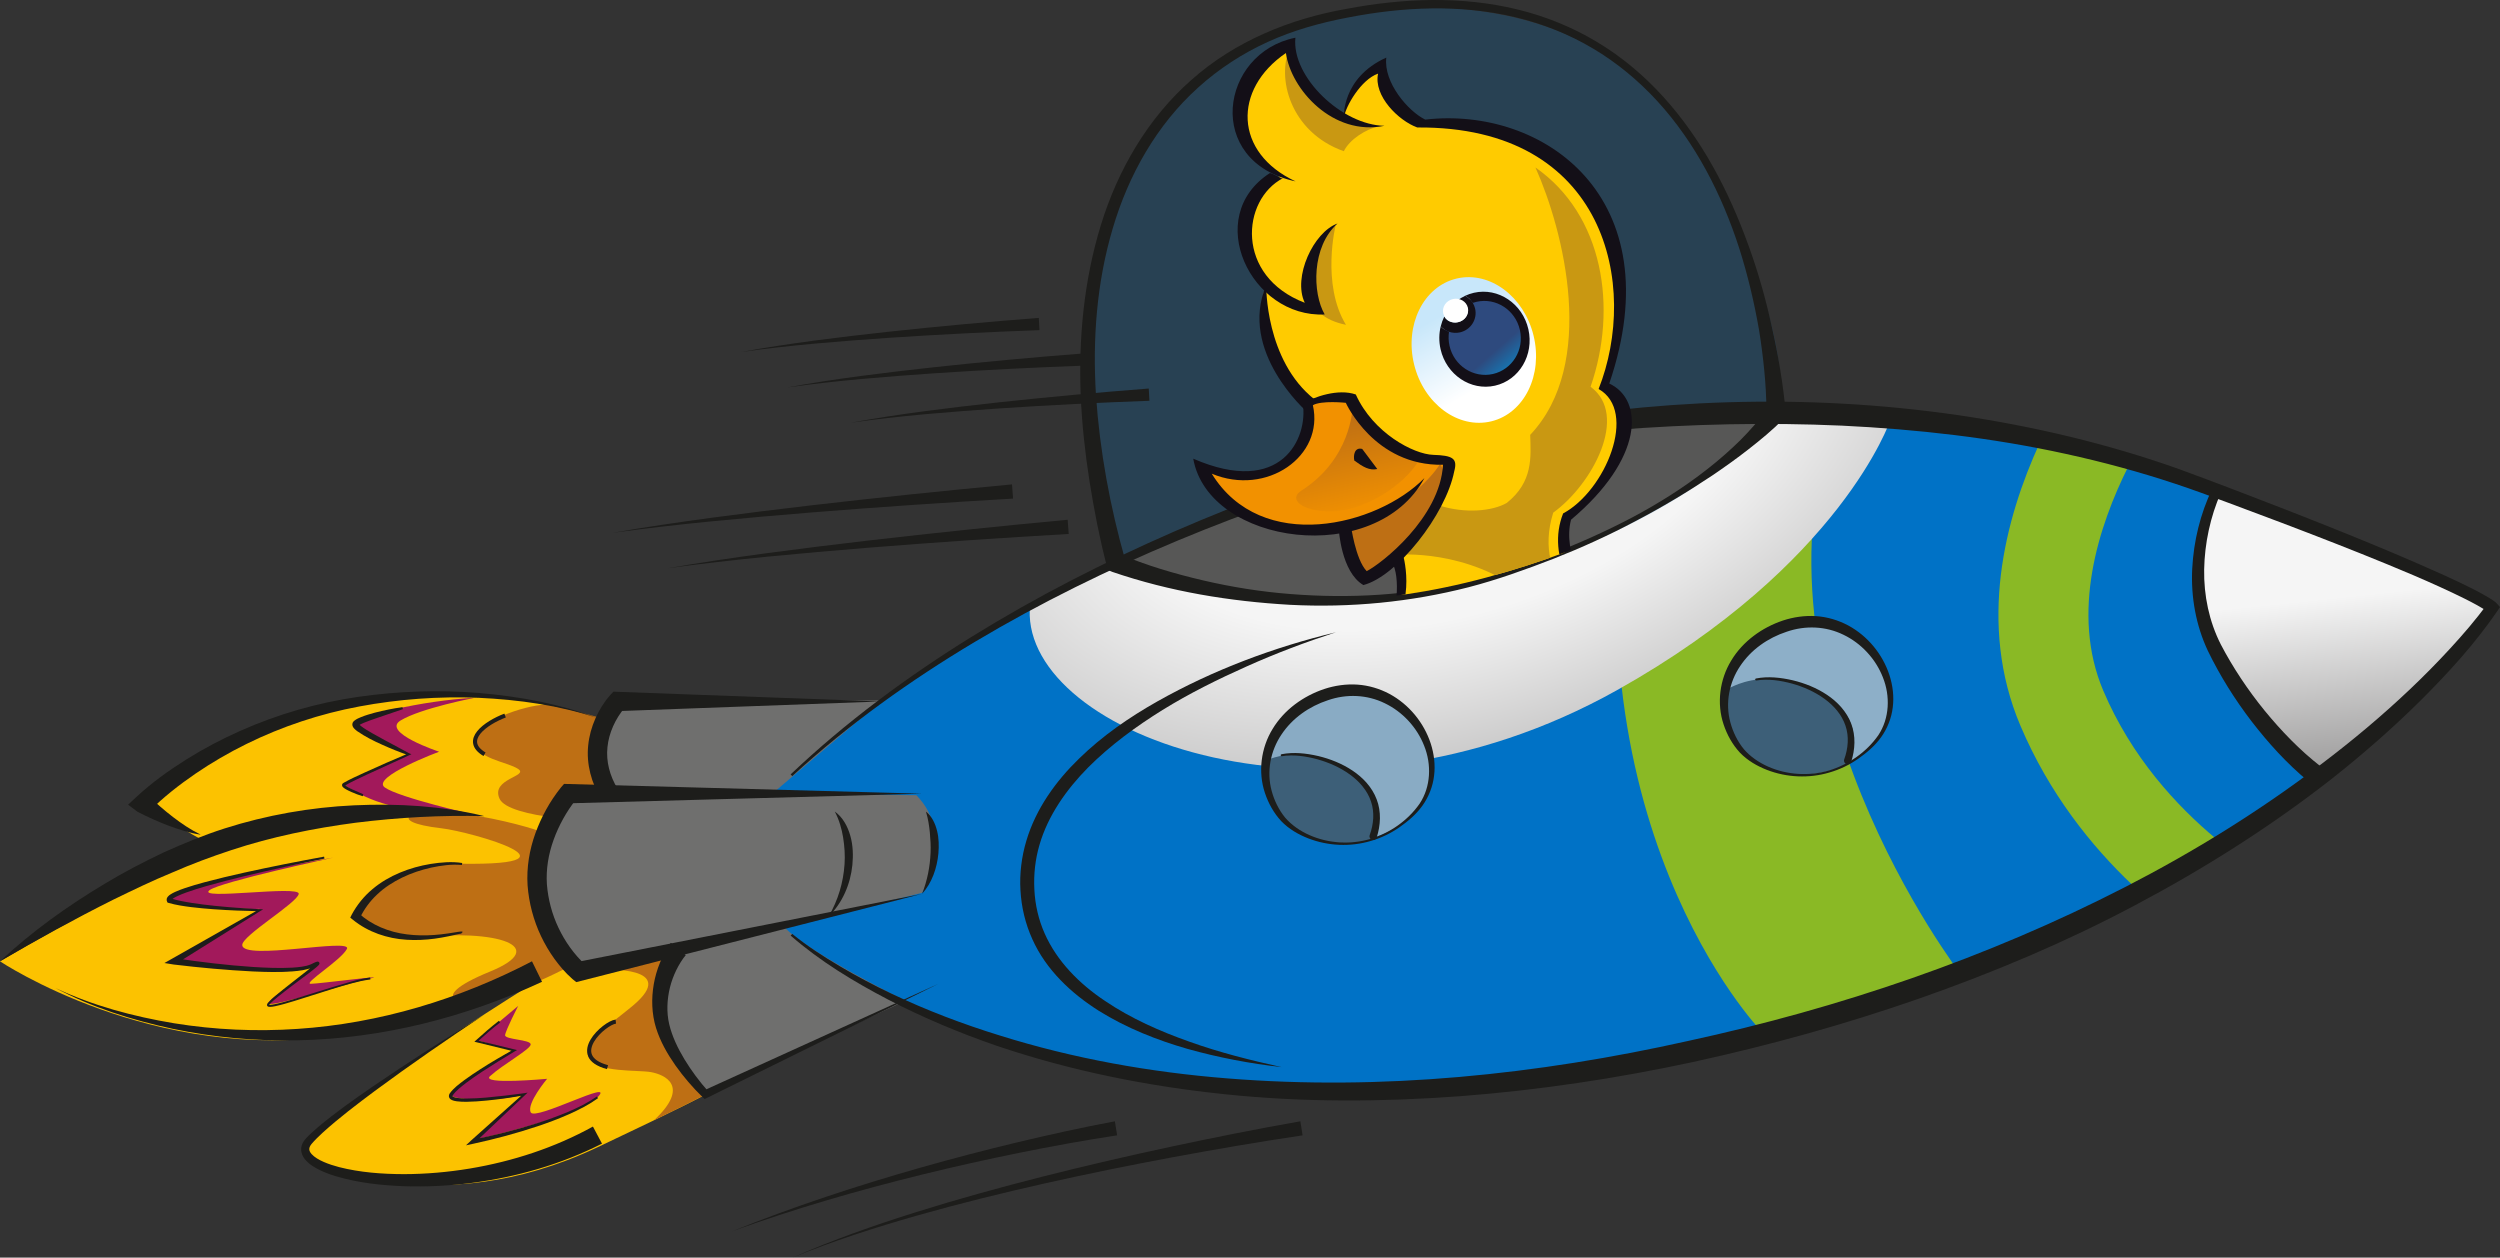 <?xml version="1.0" encoding="utf-8"?>
<!-- Generator: Adobe Illustrator 15.0.2, SVG Export Plug-In . SVG Version: 6.00 Build 0)  -->
<!DOCTYPE svg PUBLIC "-//W3C//DTD SVG 1.1//EN" "http://www.w3.org/Graphics/SVG/1.1/DTD/svg11.dtd">
<svg version="1.1" id="Ebene_2" xmlns="http://www.w3.org/2000/svg" xmlns:xlink="http://www.w3.org/1999/xlink" x="0px" y="0px"
	 width="346.039px" height="174.075px" viewBox="0 0 346.039 174.075" enable-background="new 0 0 346.039 174.075"
	 xml:space="preserve">
<rect x="0" y="0" width="346.039" height="174.075" fill="#333333" stroke="none"/>
<g>
	<path fill="#FCC200" d="M83.393,130.077c0,0-24.221,14.992-31.318,20.379c-7.098,5.388-10.791,7.983-9.716,9.152
		c1.076,1.17,17.878,9.793,40.339-0.805c22.46-10.599,18.28-9.48,18.28-9.48l-4.759-20.357L83.393,130.077z"/>
	<path fill="#BE6F14" d="M90.524,155.066c13.562-6.574,10.454-5.743,10.454-5.743l-4.64-19.848l-12.945,4.742
		c0,0,10.841-0.563,4.179,5.009c-2.512,2.101-7.243,5.258-6.024,7.27c1.219,2.01,6.691,1.573,8.541,1.901
		C91.94,148.725,95.66,150.269,90.524,155.066z"/>
	<path fill="#FCC200" d="M84.088,99.936c-3.979-1.636-22.858-7.023-39.841-1.916c-16.983,5.108-24.438,13.251-24.438,13.251
		s7.199,4.645,8.987,5.402c1.788,0.757,55.803-1.797,55.803-1.797L84.088,99.936z"/>
	<path fill="#A2195B" d="M65.75,96.58c-7.671,0.408-16.021,2.568-16.32,3.44c-0.299,0.872,7.127,4.367,7.127,4.367l-9.006,4.15
		c0,0,3.625,2.838,9.046,3.385s9.153,0.875,9.153,0.875s-10.527-2.391-12.49-3.802c-1.963-1.411,7.519-4.946,7.519-4.946
		s-8.041-2.668-5.333-4.321C58.244,98.02,65.75,96.58,65.75,96.58z"/>
	<path fill="#BE6F14" d="M75.528,97.528c-3.06,0.109-9.728,2.408-9.778,4.961c-0.05,2.554,4.476,2.928,5.98,3.954
		c1.503,1.026-3.859,1.336-2.583,4.118c1.277,2.783,14.246,3.165,14.246,3.165l6.696-8.903c0,0,2.568-2.271-3.192-4.249
		C80.57,98.401,75.528,97.528,75.528,97.528z"/>
	<path fill="#FCC200" d="M75.66,115.387c-4.214-1.661-22.375-6.51-38.332-0.83S0,133.062,0,133.062s21.262,14.237,47.057,10.221
		c25.794-4.017,35.641-11.928,35.641-11.928L75.66,115.387z"/>
	<path fill="#BE6F14" d="M75.66,115.387c-1.746-0.688-5.883-1.922-11.267-2.729c-7.614-1.142-11.439,1.069-3.25,1.995
		c3.961,0.448,21.792,5.47,0.764,4.86c-6.661-0.194-12.478,6.926-12.478,6.926s2.288,3.983,8.118,3.342
		c11.458-1.259,18.658,1.271,10.284,4.696c-9.855,4.031-3.476,5.19,2.056,3.188c9.025-3.268,12.81-6.309,12.81-6.309L75.66,115.387z
		"/>
	<path fill="#0072C6" d="M344.96,84.104c0,0-57.933-30.042-104.441-26.968c-46.509,3.074-68.526,11.552-86.048,20.785
		s-38.53,21.229-47.573,31.935c-9.043,10.705-0.882,15.632,0,16.994c0.882,1.362,10.595,13.224,47.593,20.9
		c25.178,5.224,61.54,3.7,103.196-8.968C322.648,119.027,344.96,84.104,344.96,84.104z"/>
	<g>
		<path fill="#8AB925" d="M254.227,57.115c-4.634-0.263-23.663,0.765-28.222,1.229c-10.281,55.382,17.741,84.34,17.741,84.34
			s23.399-6.27,27.664-7.826C271.409,134.857,240.521,94.723,254.227,57.115z"/>
		<path fill="#8AB925" d="M282.327,61.313c-4.808,10.489-8.627,25.078-2.668,39.137c3.976,9.376,9.801,16.648,15.531,22.078
			c4.18-2.101,8.061-4.226,11.648-6.343c-5.586-4.636-11.823-11.413-15.716-20.595c-4.561-10.76-0.667-22.775,3.502-31.093
			C290.627,63.35,286.511,62.273,282.327,61.313z"/>
	</g>
	<path fill="#0072C6" d="M141.824,122.166c0.355-27.44,53.99-37.425,53.99-37.425s2.373-4.861,11.08-7.145l5.038-17.516
		c-27.864,4.093-43.992,10.744-57.461,17.842c-17.522,9.233-38.53,21.229-47.573,31.935c-9.043,10.705-0.882,15.632,0,16.994
		c0.882,1.362,10.595,12.375,47.593,20.051c8.98,1.864,19.385,2.795,30.945,2.649l1.227-0.25
		C186.662,149.301,141.513,146.101,141.824,122.166z"/>
	<linearGradient id="SVGID_1_" gradientUnits="userSpaceOnUse" x1="322.812" y1="66.617" x2="327.021" y2="106.659">
		<stop  offset="0" style="stop-color:#F5F5F5"/>
		<stop  offset="0.399" style="stop-color:#F5F5F5"/>
		<stop  offset="1" style="stop-color:#9C9B9B"/>
	</linearGradient>
	<path fill="url(#SVGID_1_)" d="M344.96,84.104c0,0-16.114-8.355-38.167-15.803c-1.603,4.017-3.257,9.696-2.542,14.854
		c0.925,6.681,10.727,18.277,16.101,24.205C337.949,94.63,344.96,84.104,344.96,84.104z"/>
	
		<radialGradient id="SVGID_2_" cx="199.541" cy="58.56" r="112.147" gradientTransform="matrix(0.957 -0.291 0.173 0.569 -1.501 83.329)" gradientUnits="userSpaceOnUse">
		<stop  offset="0" style="stop-color:#F5F5F5"/>
		<stop  offset="0.399" style="stop-color:#F5F5F5"/>
		<stop  offset="1" style="stop-color:#9C9B9B"/>
	</radialGradient>
	<path fill="url(#SVGID_2_)" d="M261.641,58.186c0,0-15.614-1.414-21.123-1.05c-46.509,3.074-68.526,11.552-86.048,20.785
		c-3.865,2.037-7.899,4.208-11.938,6.47c-0.709,17.33,41.375,33.481,81.285,11.14C254.86,78.152,261.641,58.186,261.641,58.186z"/>
	<path fill="#89ABC4" d="M180.637,97.856c5.347-3.265,15.631-3.222,17.322,6.545c1.692,9.768-8.816,12.383-12.218,12.269
		C176.239,116.349,169.228,104.823,180.637,97.856z"/>
	<path fill="#3D5F78" d="M175.253,105.268c0,0,6.919-3.547,14.189,3.997c2.536,2.631,0.441,7.029,0.441,7.029
		S175.2,119.902,175.253,105.268z"/>
	<path fill="#8DAFC8" d="M244.069,88.235c5.348-3.266,15.63-3.223,17.323,6.544c1.691,9.767-8.33,12.527-12.282,12.527
		C239.603,107.307,232.661,95.201,244.069,88.235z"/>
	<path fill="#3D5F78" d="M238.687,95.646c0,0,7.327-5.275,16.373,2.833c2.721,2.439,0.804,7.188,0.804,7.188
		C253.511,107.24,239.004,111.03,238.687,95.646z"/>
	<path opacity="0.22" fill="#0072C6" d="M182.975,2.584c13.629-3.17,41.755-4.03,54.328,21.986
		c12.574,26.016,8.433,32.359,8.433,32.359s-8.738,14.558-39.983,23.003c-31.246,8.445-51.282-2.01-51.282-2.01
		s-4.733-21.762-3.432-36.055S160.62,7.785,182.975,2.584z"/>
	<path fill="#575756" d="M154.89,77.878c0,0,23.867-12.194,46.603-16.55c22.735-4.355,44.244-4.399,44.244-4.399
		s-11.404,14.765-38.756,22.953C179.628,88.07,154.89,77.878,154.89,77.878z"/>
	<path fill="#6F6F6E" d="M122.059,96.957l-36.597,0.137c-5.416,5.272-1.513,12.082-1.513,12.082l-5.279,0.681
		c0,0-5.307,6.17-4.245,13.3s5.621,11.973,5.621,11.973l13.839-3.775c0,0-3.657,5.213-2.551,10.049
		c1.105,4.837,6.296,10.051,6.296,10.051l27.667-12.928c0,0-13.789-6.85-16.771-10.257l19.1-4.686c0,0,4.752-7.832-0.785-13.517
		l-19.945-0.211L122.059,96.957z"/>
	<path fill="#A2195B" d="M46.127,118.707c0,0-20.752,3.458-22.725,5.499c-0.787,0.815,9.99,1.78,12.537,1.592
		c-2.124,1.9-11.603,7.074-11.603,7.074s14.055,2.83,18.866,0.944c-1.075,1.499-6.131,4.373-6.037,5.063
		c0.094,0.691,11.196-2.862,14.087-3.444c2.892-0.582-7.106,0.739-8.238,0.739c-1.132,0,4.15-3.224,4.999-4.819
		c0.849-1.596-14.48,1.707-14.48-0.558c0-1.314,7.66-5.849,7.815-7.074c0.156-1.227-14.276,0.926-12.339-0.515
		C30.567,122.048,46.127,118.707,46.127,118.707z"/>
	<path fill="#A2195B" d="M71.73,139.226l-5.667,4.77l4.857,1.37c0,0-8.743,5.421-8.48,6.207c0.262,0.788,7.079,0.9,10.097-0.118
		l-6.787,6.3c0,0,14.21-3.1,16.947-5.865c2.737-2.764-8.623,3.304-9.235,2.08s2.268-4.647,2.268-4.647s-9.268,0.868-7.898-0.373
		c1.819-1.647,5.625-3.715,5.625-4.392c0-0.679-3.588-0.649-3.542-1.275C69.959,142.655,71.73,139.226,71.73,139.226z"/>
	<g>
		<path fill="#1D1D1B" d="M109.655,129.26c2.071,1.691,4.345,3.147,6.649,4.512c2.308,1.368,4.683,2.62,7.104,3.771
			c4.844,2.302,9.867,4.211,14.985,5.788c10.225,3.206,20.833,5.087,31.5,5.936c21.364,1.721,42.901-0.514,63.806-5.192
			c20.939-4.539,41.393-11.5,60.434-21.283c9.516-4.889,18.648-10.539,27.158-17.015c4.266-3.222,8.372-6.659,12.25-10.334
			c1.939-1.838,3.817-3.738,5.621-5.703c1.796-1.956,3.57-4.001,5.087-6.106l0,0l0.045,1.005c0.096,0.108,0.028,0.031,0.028,0.036
			l-0.065-0.052l-0.166-0.12l-0.378-0.245c-0.263-0.163-0.539-0.321-0.817-0.476c-0.559-0.31-1.133-0.607-1.713-0.898
			c-1.161-0.581-2.343-1.134-3.531-1.675c-2.378-1.084-4.792-2.104-7.215-3.101c-4.849-1.992-9.741-3.893-14.648-5.757l-7.373-2.764
			c-2.46-0.909-4.928-1.838-7.394-2.646c-4.949-1.641-9.992-3.005-15.086-4.116c-10.191-2.24-20.589-3.408-31.002-3.91
			c-10.42-0.464-20.868-0.226-31.283,0.591c-5.205,0.428-10.406,0.987-15.571,1.798c-2.583,0.402-5.158,0.851-7.723,1.353
			c-2.537,0.464-5.064,1.178-7.588,1.854c-10.083,2.803-20,6.26-29.677,10.281c-9.673,4.032-19.109,8.66-28.117,14.031
			c-8.999,5.374-17.582,11.499-25.313,18.604l-0.225-0.24c7.636-7.248,16.153-13.536,25.104-19.078
			c8.959-5.541,18.367-10.343,28.025-14.553c9.665-4.199,19.575-7.835,29.697-10.825c2.537-0.732,5.067-1.468,7.686-2.027
			c2.578-0.575,5.167-1.096,7.766-1.57c5.197-0.942,10.423-1.745,15.678-2.328c21.003-2.361,42.492-1.333,63.093,3.637
			c5.147,1.243,10.231,2.742,15.219,4.521c4.978,1.825,9.855,3.706,14.768,5.613c4.9,1.913,9.787,3.863,14.641,5.908
			c2.426,1.026,4.844,2.073,7.25,3.163c1.202,0.548,2.399,1.109,3.588,1.706c0.594,0.298,1.187,0.605,1.776,0.933
			c0.295,0.165,0.589,0.333,0.885,0.517l0.448,0.291l0.233,0.168l0.127,0.102c0.062,0.059,0.057,0.035,0.208,0.204l0.413,0.464
			l-0.367,0.542l0,0c-3.134,4.565-6.788,8.56-10.643,12.403c-3.861,3.823-7.956,7.403-12.215,10.77
			c-8.551,6.699-17.765,12.517-27.355,17.589c-9.585,5.094-19.616,9.309-29.846,12.89c-10.238,3.573-20.695,6.466-31.284,8.775
			c-10.582,2.279-21.332,3.896-32.142,4.726c-10.808,0.803-21.7,0.875-32.496-0.251c-10.788-1.104-21.49-3.249-31.761-6.73
			c-5.124-1.769-10.134-3.868-14.944-6.354c-4.795-2.503-9.458-5.319-13.55-8.888L109.655,129.26z"/>
	</g>
	<g>
		<path fill="#1D1D1B" d="M127.627,109.856l-48.957,1.338l1.016-0.467l-0.001,0.001c-1.254,1.571-2.348,3.539-3.053,5.506
			c-0.721,1.988-1.065,4.085-0.934,6.142c0.164,2.101,0.703,4.146,1.61,6.059c0.454,0.95,0.988,1.864,1.604,2.718
			c0.601,0.835,1.34,1.69,2.024,2.291v0l-1.146-0.272l47.836-9.448l-47.246,12.059l-0.616,0.157l-0.531-0.43l-0.006-0.005
			c-1.021-0.899-1.755-1.79-2.488-2.787c-0.711-0.987-1.327-2.039-1.851-3.136c-1.042-2.187-1.679-4.603-1.862-7.027
			c-0.16-2.478,0.261-4.95,1.085-7.225c0.843-2.295,1.961-4.362,3.536-6.338l0.005-0.005l0.424-0.484l0.592,0.017L127.627,109.856z"
			/>
	</g>
	<g>
		<path fill="#1D1D1B" d="M129.891,136.174l-32.021,15.785l-0.347,0.171l-0.286-0.281l-0.002-0.002
			c-1.388-1.349-2.619-2.792-3.739-4.367c-1.104-1.576-2.09-3.28-2.697-5.216c-0.604-1.977-0.649-4.043-0.305-6.053
			c0.179-1.003,0.462-1.989,0.847-2.936c0.403-0.965,0.822-1.822,1.514-2.773l2.063,1.705c-0.454,0.533-0.947,1.328-1.309,2.072
			c-0.375,0.766-0.67,1.573-0.878,2.403c-0.408,1.651-0.488,3.439-0.103,5.083c0.397,1.683,1.187,3.333,2.127,4.889
			c0.945,1.551,2.059,3.053,3.269,4.404l0.001,0.001l-0.633-0.11L129.891,136.174z"/>
	</g>
	<g>
		<path fill="#1D1D1B" d="M121.872,97.094l-36.41,1.338l0.973-0.419l0.003-0.003c-0.594,0.672-1.181,1.616-1.58,2.524
			c-0.41,0.929-0.682,1.907-0.778,2.895c-0.208,1.979,0.329,3.975,1.398,5.74l-2.295,1.377c-1.307-2.138-2.047-4.785-1.767-7.382
			c0.127-1.292,0.479-2.547,0.994-3.712c0.535-1.178,1.148-2.217,2.068-3.265l0.011-0.012l0.422-0.439l0.55,0.021L121.872,97.094z"
			/>
	</g>
	<g>
		<path fill="#1D1D1B" d="M82.698,99.386c-5.298-1.759-10.867-2.542-16.406-2.797c-5.548-0.231-11.115,0.182-16.544,1.194
			c-5.432,1.012-10.699,2.763-15.624,5.188c-2.46,1.213-4.835,2.593-7.092,4.134c-2.232,1.532-4.447,3.264-6.264,5.101l-0.167-2.013
			l0,0c0.498,0.495,1.063,1.004,1.619,1.486c0.561,0.486,1.137,0.958,1.728,1.412c1.185,0.904,2.421,1.754,3.789,2.413l-0.008,0.024
			c-1.506-0.238-2.99-0.71-4.437-1.255c-0.723-0.276-1.44-0.574-2.149-0.892c-0.714-0.322-1.402-0.646-2.125-1.03l0,0l-1.286-0.97
			l1.119-1.043c2.193-2.044,4.478-3.658,6.9-5.193c2.414-1.511,4.931-2.841,7.522-3.993c5.183-2.3,10.674-3.879,16.249-4.688
			c5.577-0.81,11.222-0.999,16.811-0.542C71.909,96.401,77.47,97.415,82.698,99.386z"/>
	</g>
	<g>
		<path fill="#1D1D1B" d="M67.068,112.969c-6.011-0.157-11.957,0.18-17.824,0.908c-5.858,0.769-11.644,1.949-17.205,3.787
			c-2.784,0.915-5.542,1.946-8.245,3.128c-2.73,1.122-5.393,2.415-8.061,3.71c-5.311,2.651-10.535,5.521-15.733,8.559
			c4.403-4.127,9.342-7.654,14.534-10.759c2.59-1.569,5.289-2.957,8.03-4.273c2.77-1.25,5.591-2.418,8.504-3.353
			c5.836-1.861,11.895-2.926,17.965-3.208C55.093,111.196,61.202,111.544,67.068,112.969z"/>
	</g>
	<g>
		<path fill="#1D1D1B" d="M7.641,136.741c5.202,2.466,10.806,3.953,16.442,4.893c5.65,0.916,11.391,1.168,17.073,0.783
			c11.38-0.75,22.453-4.125,32.478-9.357l1.393,2.835c-10.599,4.931-22.164,7.869-33.8,8.1c-5.811,0.127-11.625-0.399-17.287-1.584
			C18.292,141.201,12.729,139.444,7.641,136.741z"/>
	</g>
	<g>
		<path fill="#1D1D1B" d="M67.068,140.419c-5.142,3.422-10.231,6.925-15.192,10.59c-2.468,1.842-4.935,3.71-7.196,5.757
			c-0.555,0.511-1.114,1.052-1.569,1.592c-0.407,0.515-0.394,0.904,0.008,1.372c0.403,0.455,1.048,0.819,1.706,1.106
			c0.666,0.29,1.375,0.518,2.097,0.707c2.904,0.742,5.966,0.97,8.998,0.976c3.039-0.006,6.078-0.274,9.073-0.769
			c5.986-0.997,11.822-2.906,17.078-5.817l1.254,2.364c-5.668,2.875-11.816,4.631-18.04,5.438c-3.115,0.4-6.257,0.563-9.394,0.456
			c-3.133-0.122-6.275-0.462-9.333-1.361c-0.763-0.23-1.52-0.502-2.258-0.855c-0.731-0.363-1.472-0.773-2.082-1.498
			c-0.294-0.357-0.555-0.865-0.536-1.435c0.015-0.569,0.299-1.045,0.593-1.382c0.563-0.622,1.14-1.132,1.738-1.647
			c2.395-2.014,4.928-3.789,7.473-5.549C56.592,146.971,61.805,143.653,67.068,140.419z"/>
	</g>
	<g>
		<path fill="#1D1D1B" d="M307.392,68.229c-1.446,3.285-2.233,6.971-2.301,10.575c-0.064,3.618,0.69,7.227,2.31,10.41
			c1.686,3.219,3.748,6.305,6.052,9.14c2.302,2.814,4.914,5.517,7.69,7.673l-1.611,2.137c-3.054-2.527-5.57-5.332-7.914-8.363
			c-2.316-3.038-4.335-6.258-6.013-9.714c-1.669-3.541-2.357-7.489-2.17-11.334c0.202-3.859,1.109-7.607,2.78-11.115L307.392,68.229
			z"/>
	</g>
	<g>
		<path fill="#1D1D1B" d="M244.496,56.7c-0.007-1.736-0.111-3.527-0.282-5.287c-0.185-1.931-0.426-3.862-0.743-5.781
			c-0.668-3.832-1.572-7.627-2.757-11.337c-2.396-7.392-6.018-14.491-11.265-20.243c-2.621-2.862-5.63-5.37-8.964-7.343
			c-3.329-1.98-6.965-3.429-10.735-4.326c-7.563-1.807-15.511-1.451-23.14,0.035c-3.837,0.73-7.582,1.765-11.109,3.374
			c-3.52,1.602-6.792,3.729-9.649,6.317c-5.751,5.171-9.668,12.141-11.841,19.542c-2.202,7.422-2.797,15.28-2.313,23.005
			c0.519,7.729,1.949,15.478,4.058,22.896l-0.773-0.866l0,0c3.634,1.566,7.618,2.73,11.569,3.655
			c3.973,0.926,8.021,1.571,12.098,1.885c8.144,0.645,16.43,0.197,24.398-1.772c3.983-0.964,7.884-2.305,11.718-3.78
			c3.831-1.491,7.591-3.169,11.226-5.087c3.623-1.938,7.119-4.126,10.338-6.662c1.616-1.257,3.153-2.611,4.603-4.039
			C242.227,59.577,243.508,58.141,244.496,56.7z M246.905,57.954c-1.609,1.61-3.18,2.901-4.85,4.207
			c-1.648,1.294-3.35,2.5-5.068,3.667c-3.456,2.309-7.018,4.428-10.685,6.345c-3.656,1.938-7.426,3.655-11.274,5.171
			c-3.858,1.488-7.75,2.901-11.771,3.943c-8.037,2.06-16.397,2.859-24.705,2.428c-8.321-0.479-16.541-1.809-24.595-4.558h0
			l-0.616-0.261l-0.158-0.605c-1.013-3.892-1.753-7.759-2.38-11.684c-0.611-3.917-1.046-7.867-1.216-11.84
			c-0.315-7.942,0.445-15.976,2.791-23.613c2.336-7.606,6.494-14.803,12.537-20.097c6-5.348,13.691-8.476,21.466-9.83
			c7.753-1.476,15.87-1.814,23.63,0.073c3.867,0.937,7.605,2.443,11.019,4.495c3.42,2.043,6.499,4.634,9.168,7.574
			c5.358,5.896,9.089,13.062,11.78,20.493c1.36,3.722,2.44,7.545,3.282,11.421c0.885,3.881,1.527,7.77,1.922,11.808l0.052,0.534
			L246.905,57.954z"/>
	</g>
	<g>
		<path fill="#1D1D1B" d="M184.917,87.514c-4.198,1.361-8.322,2.92-12.334,4.719c-4.013,1.79-7.953,3.741-11.673,6.041
			c-3.708,2.305-7.242,4.898-10.291,7.951c-3.016,3.057-5.552,6.645-6.732,10.695c-0.593,2.023-0.826,4.104-0.712,6.234
			c0.099,2.06,0.573,4.148,1.421,6.051c1.694,3.838,4.796,6.974,8.373,9.351c3.575,2.417,7.599,4.197,11.723,5.652
			c4.128,1.479,8.406,2.549,12.717,3.501c-4.389-0.492-8.749-1.324-13.029-2.523c-4.266-1.23-8.458-2.885-12.293-5.278
			c-3.784-2.397-7.301-5.654-9.206-9.938c-0.96-2.123-1.504-4.403-1.633-6.747c-0.139-2.273,0.154-4.639,0.815-6.843
			c1.325-4.455,4.094-8.278,7.321-11.4c3.233-3.155,6.949-5.708,10.821-7.898C167.965,92.713,176.334,89.58,184.917,87.514z"/>
	</g>
	<g>
		<path fill="#1D1D1B" d="M128.163,112.333c0.835,0.652,1.296,1.681,1.545,2.681c0.255,1.018,0.265,2.068,0.183,3.096
			c-0.189,2.043-0.895,4.103-2.264,5.613c0.737-1.874,1.099-3.771,1.178-5.685c0.046-0.955-0.019-1.905-0.104-2.848
			C128.603,114.242,128.466,113.322,128.163,112.333z"/>
	</g>
	<g>
		<path fill="#1D1D1B" d="M115.551,112.333c1.104,0.781,1.791,2.071,2.151,3.368c0.372,1.314,0.408,2.69,0.28,4.028
			c-0.269,2.672-1.397,5.29-3.289,7.122c1.322-2.256,2.038-4.722,2.204-7.214c0.089-1.246-0.001-2.491-0.194-3.712
			C116.5,114.698,116.164,113.513,115.551,112.333z"/>
	</g>
	<g>
		<path fill="#1D1D1B" d="M246.786,85.89l0.018-0.006c1.43-0.472,3.02-0.705,4.567-0.602c1.555,0.104,3.079,0.56,4.441,1.285
			c2.724,1.47,4.772,3.997,5.713,6.867c0.464,1.437,0.653,2.97,0.464,4.467c-0.176,1.498-0.75,2.933-1.617,4.142
			c-0.868,1.217-2.01,2.167-3.206,3.007c-1.204,0.834-2.544,1.474-3.951,1.877c-2.808,0.835-5.892,0.705-8.644-0.362
			c-1.372-0.535-2.688-1.296-3.745-2.393c-1.037-1.128-1.769-2.451-2.252-3.896c-0.972-2.886-0.557-6.229,1.065-8.86
			C241.241,88.756,243.901,86.857,246.786,85.89z M247.303,87.442c-2.595,0.849-4.938,2.488-6.436,4.75
			c-1.517,2.238-2.09,5.132-1.356,7.807c0.353,1.322,0.991,2.629,1.854,3.685c0.899,1.048,2.096,1.865,3.391,2.438
			c2.604,1.144,5.629,1.333,8.381,0.533c2.734-0.819,5.226-2.564,6.845-4.88c1.582-2.373,1.664-5.458,0.638-8.018
			c-1.008-2.584-3.026-4.734-5.466-5.9C252.714,86.664,249.89,86.544,247.303,87.442z"/>
	</g>
	<g>
		<path fill="#1D1D1B" d="M183.295,95.368l0.018-0.006c1.43-0.472,3.02-0.705,4.567-0.602c1.555,0.104,3.079,0.56,4.441,1.285
			c2.724,1.469,4.772,3.997,5.713,6.867c0.464,1.437,0.653,2.97,0.464,4.467c-0.176,1.498-0.75,2.933-1.616,4.142
			c-0.868,1.217-2.01,2.167-3.206,3.007c-1.204,0.834-2.543,1.474-3.951,1.877c-2.807,0.835-5.892,0.705-8.644-0.362
			c-1.373-0.535-2.689-1.296-3.746-2.393c-1.036-1.128-1.768-2.451-2.251-3.896c-0.972-2.886-0.557-6.229,1.065-8.86
			C177.75,98.233,180.411,96.335,183.295,95.368z M183.812,96.92c-2.595,0.849-4.938,2.488-6.436,4.75
			c-1.517,2.238-2.09,5.132-1.356,7.807c0.353,1.322,0.991,2.629,1.854,3.685c0.899,1.048,2.096,1.865,3.391,2.438
			c2.604,1.145,5.629,1.333,8.38,0.533c2.734-0.819,5.226-2.564,6.845-4.88c1.582-2.373,1.664-5.458,0.638-8.018
			c-1.009-2.584-3.026-4.734-5.466-5.9C189.224,96.142,186.399,96.022,183.812,96.92z"/>
	</g>
	<g>
		<path fill="#1D1D1B" d="M243.06,93.911c1.696-0.329,3.435-0.129,5.095,0.254c1.662,0.402,3.281,1.045,4.727,2.009
			c1.435,0.957,2.714,2.294,3.351,3.989c0.652,1.69,0.545,3.596,0.003,5.268l-0.002,0.006c-0.087,0.269-0.375,0.416-0.644,0.329
			c-0.269-0.087-0.416-0.375-0.329-0.644c0.001-0.005,0.004-0.012,0.006-0.017c0.545-1.505,0.692-3.157,0.177-4.66
			c-0.501-1.507-1.61-2.782-2.935-3.736c-1.331-0.96-2.872-1.644-4.471-2.092c-1.598-0.431-3.288-0.687-4.928-0.429
			c-0.077,0.013-0.15-0.04-0.163-0.117C242.935,93.997,242.986,93.925,243.06,93.911z"/>
	</g>
	<g>
		<path fill="#1D1D1B" d="M177.382,104.395c1.696-0.329,3.435-0.128,5.095,0.254c1.662,0.402,3.281,1.045,4.726,2.009
			c1.435,0.957,2.715,2.294,3.351,3.989c0.652,1.69,0.546,3.596,0.003,5.268l-0.002,0.006c-0.087,0.269-0.375,0.416-0.644,0.329
			c-0.269-0.087-0.416-0.375-0.329-0.644c0.001-0.005,0.004-0.012,0.006-0.017c0.545-1.505,0.692-3.157,0.177-4.66
			c-0.501-1.507-1.61-2.782-2.935-3.736c-1.331-0.96-2.872-1.644-4.471-2.092c-1.598-0.431-3.288-0.687-4.928-0.429
			c-0.077,0.013-0.15-0.04-0.163-0.117C177.257,104.481,177.308,104.41,177.382,104.395z"/>
	</g>
	<g>
		<path fill="#1D1D1B" d="M63.935,119.731c-1.407-0.145-2.851,0.067-4.24,0.359c-1.392,0.308-2.751,0.761-4.023,1.377
			c-1.27,0.616-2.462,1.387-3.469,2.343c-1.018,0.945-1.834,2.077-2.419,3.312l0,0l-0.148-0.734c1.801,1.66,4.194,2.636,6.689,2.943
			c1.249,0.162,2.523,0.175,3.793,0.083c0.636-0.046,1.271-0.119,1.904-0.212l0.951-0.149l0.479-0.077l0.247-0.032l0.133-0.009
			c0.055,0.012,0.077-0.032,0.223,0.062l-0.2,0.2c0.078,0.05,0.012,0.014-0.011,0.027l-0.107,0.014l-0.229,0.043l-0.469,0.104
			l-0.947,0.208c-0.634,0.132-1.275,0.245-1.92,0.332c-1.291,0.172-2.604,0.24-3.919,0.149c-2.621-0.161-5.292-1.042-7.406-2.765
			l-0.368-0.299l0.219-0.435l0,0c0.725-1.341,1.698-2.54,2.854-3.501c1.146-0.975,2.454-1.721,3.814-2.292
			c1.363-0.572,2.789-0.961,4.233-1.2c1.443-0.222,2.914-0.361,4.378-0.132L63.935,119.731z"/>
	</g>
	<g>
		<path fill="#1D1D1B" d="M44.912,118.846c-3.684,0.741-7.358,1.537-11.01,2.412c-1.825,0.441-3.645,0.902-5.444,1.421
			c-0.898,0.262-1.793,0.536-2.667,0.851c-0.436,0.158-0.867,0.327-1.274,0.521c-0.201,0.098-0.401,0.202-0.565,0.318
			c-0.08,0.057-0.155,0.121-0.189,0.167c-0.048,0.072,0.003,0.004-0.03-0.054l-0.197-0.161l0.001,0
			c0.962,0.311,1.997,0.496,3.024,0.66c1.031,0.161,2.072,0.286,3.114,0.395c2.085,0.214,4.181,0.366,6.276,0.468l0.485,0.024
			l-0.417,0.239l-0.002,0.001l-11.719,7.333l-0.165-0.818l0.007,0c3.604,0.531,7.236,0.981,10.873,1.219
			c1.817,0.113,3.643,0.193,5.449,0.094c0.891-0.062,1.823-0.137,2.596-0.47c0.195-0.092,0.407-0.206,0.634-0.297
			c0.063-0.023,0.11-0.046,0.213-0.065c0.043,0.002,0.043-0.024,0.171,0.019c0.062,0.026,0.123,0.08,0.143,0.189
			c0.007,0.105-0.007,0.084-0.017,0.132c-0.041,0.09-0.064,0.104-0.089,0.137c-0.095,0.104-0.182,0.178-0.271,0.257
			c-0.358,0.304-0.722,0.58-1.086,0.859c-1.458,1.109-2.941,2.18-4.355,3.328c-0.351,0.288-0.701,0.582-1.014,0.897
			c-0.07,0.061-0.163,0.195-0.145,0.18c-0.064-0.087,0.033-0.001,0.138-0.021c0.206-0.001,0.432-0.044,0.651-0.086
			c0.884-0.183,1.762-0.446,2.637-0.705l5.24-1.625c1.761-0.504,3.483-1.124,5.336-1.372l0.022,0.282
			c-1.78,0.221-3.545,0.799-5.287,1.324l-5.233,1.651c-0.878,0.263-1.752,0.532-2.659,0.724c-0.229,0.044-0.455,0.091-0.707,0.095
			c-0.063,0-0.128-0.001-0.206-0.02c-0.062-0.007-0.225-0.082-0.223-0.247c0.044-0.249,0.145-0.278,0.223-0.383
			c0.325-0.34,0.672-0.64,1.022-0.939c1.405-1.184,2.87-2.282,4.303-3.414c0.356-0.283,0.716-0.567,1.051-0.861
			c0.081-0.073,0.166-0.151,0.223-0.217c0.011-0.01,0.026-0.041,0.008-0.003c-0.007,0.034-0.009,0-0.009,0.091
			c0.019,0.094,0.072,0.137,0.118,0.16c0.102,0.032,0.071,0.011,0.087,0.017c-0.01,0.001-0.069,0.022-0.112,0.041
			c-0.197,0.083-0.386,0.189-0.603,0.297c-0.911,0.406-1.843,0.478-2.764,0.565c-1.846,0.135-3.685,0.087-5.519,0.006
			c-3.667-0.187-7.315-0.52-10.961-0.96L24.01,133.5l-1.252-0.202l1.087-0.616l12.027-6.816l0.002-0.001l0.069,0.263
			c-2.105-0.036-4.208-0.121-6.311-0.269c-1.051-0.076-2.102-0.168-3.152-0.297c-1.051-0.135-2.1-0.284-3.149-0.585l-0.001,0
			l-0.135-0.042l-0.062-0.119c-0.068-0.13-0.087-0.283-0.052-0.422c0.038-0.12,0.094-0.215,0.15-0.279
			c0.113-0.137,0.226-0.219,0.338-0.297c0.223-0.151,0.444-0.258,0.667-0.362c0.445-0.203,0.894-0.369,1.344-0.523
			c0.901-0.307,1.809-0.567,2.72-0.814c1.822-0.491,3.656-0.92,5.493-1.33c3.675-0.812,7.365-1.542,11.066-2.219L44.912,118.846z"/>
	</g>
	<g>
		<path fill="#1D1D1B" d="M55.772,98.158l-3.664,1.248c-0.607,0.201-1.209,0.422-1.781,0.656c-0.27,0.113-0.588,0.267-0.712,0.38
			c0.009-0.012-0.027,0.045,0.021-0.04c0,0-0.02,0.039-0.002,0.007c0.016-0.033,0.026-0.071,0.029-0.107
			c0.004-0.055-0.003-0.07-0.007-0.09c-0.02-0.055-0.006-0.008,0.026,0.025c0.069,0.08,0.178,0.177,0.292,0.267
			c0.967,0.731,2.156,1.3,3.265,1.935l3.413,1.833l0.001,0l0.295,0.125l-0.295,0.135l-5.959,2.728
			c-0.977,0.467-2.001,0.922-2.903,1.45l-0.057,0.042c-0.007,0.005,0.003-0.002,0.006-0.007l0.024-0.046l-0.005,0.012l-0.009,0.022
			c0.009-0.015,0.015-0.035,0.015-0.054c-0.02-0.087,0.005-0.002,0.042,0.019c0.078,0.073,0.188,0.146,0.297,0.213
			c0.223,0.135,0.464,0.257,0.707,0.373l1.486,0.662l-0.098,0.266c-0.526-0.165-1.041-0.355-1.546-0.582
			c-0.254-0.112-0.505-0.229-0.754-0.37c-0.125-0.072-0.248-0.146-0.374-0.255c-0.059-0.074-0.141-0.09-0.183-0.315
			c-0.001-0.036,0.003-0.073,0.012-0.105l0.009-0.025l0.004-0.012c0.042-0.085,0.024-0.04,0.04-0.066
			c0.014-0.017,0.035-0.039,0.042-0.043c0.043-0.038,0.075-0.058,0.108-0.08c0.99-0.567,1.976-0.986,2.973-1.453
			c1.992-0.906,3.992-1.788,6.01-2.631v0.259l-0.001,0c-1.231-0.421-2.434-0.909-3.62-1.444c-1.195-0.531-2.344-1.103-3.478-1.885
			c-0.142-0.107-0.283-0.218-0.43-0.378c-0.072-0.089-0.158-0.175-0.224-0.386c-0.014-0.059-0.025-0.115-0.02-0.21
			c0.005-0.057,0.019-0.114,0.039-0.167l0.021-0.049c0.088-0.155,0.114-0.154,0.176-0.226c0.373-0.305,0.667-0.396,0.987-0.538
			c0.626-0.254,1.256-0.43,1.886-0.606c1.268-0.319,2.536-0.594,3.831-0.758L55.772,98.158z"/>
	</g>
	<g>
		<path fill="#1D1D1B" d="M69.234,141.516c-1.099,0.854-2.154,1.769-3.183,2.707l-0.062-0.241l5.235,1.276l0.349,0.085l-0.312,0.176
			l-0.001,0c-1.526,0.916-3.042,1.855-4.532,2.826c-0.742,0.49-1.475,0.993-2.182,1.525c-0.685,0.53-1.436,1.101-1.883,1.746
			c-0.06,0.147-0.078,0.087,0.079,0.205c0.154,0.076,0.363,0.123,0.57,0.154c0.42,0.062,0.861,0.077,1.3,0.079
			c0.881,0,1.768-0.057,2.653-0.13c1.77-0.159,3.541-0.37,5.305-0.607l0.003,0l0.462-0.082l-0.344,0.326l-7.053,6.688l0,0
			l-0.248-0.49c2.994-0.596,5.973-1.348,8.889-2.269c1.458-0.465,2.9-0.977,4.307-1.573c1.403-0.599,2.782-1.274,4.031-2.141
			l0.164,0.23c-1.262,0.905-2.646,1.609-4.054,2.236c-1.411,0.624-2.855,1.162-4.315,1.653c-2.923,0.974-5.895,1.773-8.912,2.423
			l-1.004,0.216l0.755-0.706l0,0l7.248-6.476l0.119,0.244l-0.003,0c-1.761,0.318-3.529,0.577-5.313,0.746
			c-0.892,0.085-1.786,0.155-2.689,0.166c-0.452,0.004-0.906-0.004-1.37-0.066c-0.232-0.034-0.467-0.074-0.717-0.19
			c-0.12-0.064-0.274-0.148-0.356-0.354c-0.085-0.197,0.008-0.432,0.068-0.526c0.586-0.82,1.317-1.312,2.035-1.867
			c0.726-0.532,1.471-1.029,2.225-1.513c1.505-0.97,3.049-1.87,4.623-2.719l0.001-0.001l0.036,0.261l-5.235-1.276l-0.259-0.063
			l0.196-0.179c1.036-0.944,2.093-1.861,3.201-2.722L69.234,141.516z"/>
	</g>
	<path fill="none" stroke="#1D1D1B" stroke-width="0.566" stroke-miterlimit="10" d="M85.237,141.404
		c-1.532,0.16-6.768,4.79-1.149,6.306"/>
	<path fill="none" stroke="#1D1D1B" stroke-width="0.566" stroke-miterlimit="10" d="M69.914,99.042
		c-2.682,1.021-6.076,3.439-2.846,5.359"/>
	<g>
		<defs>
			<path id="SVGID_3_" d="M182.975,2.584c13.629-3.17,41.755-4.03,54.328,21.986c12.574,26.016,8.433,32.359,8.433,32.359
				s-8.738,14.558-39.983,23.003c-31.246,8.445-51.282-2.01-51.282-2.01s-4.733-21.762-3.432-36.055S160.62,7.785,182.975,2.584z"/>
		</defs>
		<clipPath id="SVGID_4_">
			<use xlink:href="#SVGID_3_"  overflow="visible"/>
		</clipPath>
		<g clip-path="url(#SVGID_4_)">
			<path fill="#F29100" d="M187.185,55.127c0,0,2.218,8.464,13.171,8.642c0.093,5.022-4.213,11.743-11.429,16.181
				c-2.595-2.213-2.77-6.937-2.77-6.937s-14.105,3.059-19.638-8.156c7.77,3.282,15.127-1.188,14.573-8.908
				C182.243,54.427,187.185,55.127,187.185,55.127"/>
			<path fill="#FFCB00" d="M221.894,53.28c0,0,6.301-15.719-2.347-27.487c-8.647-11.769-23.24-8.88-23.24-8.88
				s-5.668-3.898-5.032-7.685c-2.245,0.649-4.858,3.624-5.301,6.946c-2.983-1.285-6.754-4.073-7.282-9.696
				c-5.605,0.99-11.857,11.655-1.483,17.848c-5.07,2.692-6.799,10.229-2.057,15.317c-1.398,4.38,1.524,11.985,5.941,16.306
				c1.126-0.957,5.516-1.39,6.092-0.821c1.991,4.171,6.159,8.691,13.171,8.642c0.663,2.931-3.177,10.386-7.192,13.118
				c0.919,2.734,1.278,6.295-0.432,8.644c-2.688-0.651-12.417,1.275-10.525,10.934c-8.224-5.28-25.987-5.175-27.813-0.698
				c0.211,0.932,2.392,1.979,2.392,1.979l27.463,20.25l54.408-15.841c0,0-2.423-13.32-17.285-18.215
				c-4.552-3.591-6.105-9.124-4.323-12.47C221.844,69.542,228.04,56.649,221.894,53.28"/>
			<g>
				<defs>
					<path id="SVGID_5_" d="M196.448,63.673c-2.291,3.741-7.442,6.731-11.402,7.068c-3.959,0.338-7.033-1.347-4.969-2.795
						c6.931-4.374,7.125-11.423,7.125-11.423C188.699,59.826,193.587,62.921,196.448,63.673"/>
				</defs>
				<clipPath id="SVGID_6_">
					<use xlink:href="#SVGID_5_"  overflow="visible"/>
				</clipPath>
				
					<linearGradient id="SVGID_7_" gradientUnits="userSpaceOnUse" x1="-3753.005" y1="1805.188" x2="-3752.786" y2="1805.188" gradientTransform="matrix(13.641 60.152 -64.182 14.555 167240.891 199533.266)">
					<stop  offset="0" style="stop-color:#BE6F14"/>
					<stop  offset="1" style="stop-color:#F29100"/>
				</linearGradient>
				<polygon clip-path="url(#SVGID_6_)" fill="url(#SVGID_7_)" points="175.687,59.135 178.768,72.726 197.536,68.469 
					194.454,54.879 				"/>
			</g>
			<path fill="#BE6F14" d="M199.335,64.21c0,0-3.559,6.061-13.064,8.637c-0.432,3.04,1.999,5.851,2.698,6.954
				C194.196,77.145,202.175,68.82,199.335,64.21"/>
			<path fill="#C99812" d="M190.825,17.457c0,0-10.61-1.307-12.258-10.88c-1.916,4.077-0.036,11.707,7.44,14.354
				C186.827,19.273,188.992,17.942,190.825,17.457"/>
			<path fill="#C99812" d="M184.883,31.133c0,0-2.035,8.167,1.417,13.828c-3.218-0.671-4.22-2.125-5.065-3.545
				S181.178,33.584,184.883,31.133"/>
			<g>
				<defs>
					<path id="SVGID_8_" d="M220.159,53.534c5.383,3.963,0.229,13.537-5.167,17.423c-3.124,9.955,6.064,14.876,6.064,14.876
						s2.096,3.307,1.161,3.8c-5.545-1.728-8.949-4.403-11-7.311c-8.078-6.42-17.773-5.533-17.773-5.533
						c1.189-0.69,4.225-4.11,5.859-6.792c3.5,1.097,7.239,0.775,9.256-0.382c3.67-2.935,3.341-6.362,3.245-9.422
						c9.286-9.811,4.658-28.235,0.725-37.01C221.936,29.734,223.955,42.586,220.159,53.534"/>
				</defs>
				<clipPath id="SVGID_9_">
					<use xlink:href="#SVGID_8_"  overflow="visible"/>
				</clipPath>
				
					<linearGradient id="SVGID_10_" gradientUnits="userSpaceOnUse" x1="-3736.213" y1="1723.153" x2="-3735.994" y2="1723.153" gradientTransform="matrix(67.709 298.572 -318.577 72.246 802133.812 991066)">
					<stop  offset="0" style="stop-color:#C99812"/>
					<stop  offset="0.676" style="stop-color:#C99812"/>
					<stop  offset="1" style="stop-color:#FCC200"/>
				</linearGradient>
				<polygon clip-path="url(#SVGID_9_)" fill="url(#SVGID_10_)" points="182.814,29.921 197.621,95.211 234.87,86.764 
					220.063,21.473 				"/>
			</g>
			<g>
				<defs>
					<path id="SVGID_11_" d="M212.264,46.435c1.338,5.455-1.278,10.774-5.843,11.884c-4.564,1.108-9.349-2.414-10.685-7.869
						c-1.337-5.455,1.278-10.775,5.842-11.884c0.036-0.009,0.072-0.018,0.108-0.026C206.218,37.513,210.937,41.023,212.264,46.435"
						/>
				</defs>
				<clipPath id="SVGID_12_">
					<use xlink:href="#SVGID_11_"  overflow="visible"/>
				</clipPath>
				
					<linearGradient id="SVGID_13_" gradientUnits="userSpaceOnUse" x1="-3696.585" y1="1639.266" x2="-3696.366" y2="1639.266" gradientTransform="matrix(-49.141 -77.811 83.906 -48.546 -318989.188 -207997.172)">
					<stop  offset="0" style="stop-color:#FFFFFF"/>
					<stop  offset="0.436" style="stop-color:#FFFFFF"/>
					<stop  offset="1" style="stop-color:#C8E7FA"/>
				</linearGradient>
				<polygon clip-path="url(#SVGID_12_)" fill="url(#SVGID_13_)" points="220.553,53.112 207.41,32.3 187.463,43.841 
					200.606,64.653 				"/>
			</g>
			<path fill="#130F17" d="M222.764,90.069c1.109,4.232-4.323,16.531-26.228,9.59c0.542-2.225-0.873-5.827-2.86-7.337
				c-1.987-1.511-1.472-5.831-0.524-7.586c-6.463-1.476-13.183,3.831-12.099,10.589c-9.055-5.652-20.834-3.541-25.061-1.741
				c-3.261,1.439-4.147,3.461,2.946,5.075c7.092,1.614,14.354,5.291,17.98,10.073c-0.298-3.294-7.688-10.166-18.567-11.34
				c-3.542-0.458-4.99-2.23,1.834-3.778c6.823-1.547,14.476-0.761,20.7,4.272c1.064,0.739,3.106-0.144,2.227-2.046
				c-0.88-1.902-0.47-9.981,8.088-9.82c-2.727,3.14,0.343,6.787,1.843,8.128c1.5,1.341,2.673,3.876,2.415,6.037
				C211.849,108.516,228.343,98.191,222.764,90.069"/>
			<path fill="#130F17" d="M185.137,30.935c-3.609,3.2-3.499,9.62-1.779,12.592c-10.203,0.493-16.969-13.524-7.578-19.576
				c0.457,0.036,2.039,1.078,1.805,0.711c-5.75,2.985-6.642,13.555,3.016,17.249C178.901,38.374,181.815,32.108,185.137,30.935"/>
			<path fill="#130F17" d="M179.33,25.106c-8.519-3.952-8.717-12.733-1.338-17.769c0.691,5.027,6.506,11.553,13.645,10.075
				c-5.846-0.075-12.89-6.743-12.332-12.193C168.866,7.306,166.606,22.389,179.33,25.106"/>
			<path fill="#130F17" d="M186.005,16.308c0,0-0.356-5.523,5.882-8.339c-0.412,3.456,3.032,7.438,5.385,8.585
				c16.316-1.878,34.271,10.722,25.475,36.533c4.849,2.263,4.753,10.411-5.292,18.852c-1.196,4.615,2.012,10.191,4.964,11.343
				c7.812,2.151,15.947,11.654,16.786,19.31c-1.306,9.402-9.196,16.795-17.455,19.93c-8.259,3.133-25.268,6.57-45.857-9.075
				c-4.866-3.66-12.714-8.605-15.494-9.656c-2.779-1.051,0.141-4.655,5.884-3.716c-2.417,0.548-8.642,2.101-0.597,4.619
				c3.581,1.29,8.568,5.482,12.572,8.637c4.004,3.155,19.963,13.545,38.467,8.789c18.504-4.756,20.924-18.474,20.794-19.706
				c-1.058-4.663-6.339-14.113-14.903-16.934c-4.584-1.762-8.634-8.409-6.257-14.412c5.863-3.151,10.399-14.126,4.914-17.225
				c5.608-14.162,1.161-36.409-25.101-36.198c-2.607-0.949-6.073-4.366-5.428-7.455C188.39,11.004,186.242,14.714,186.005,16.308"/>
			<path fill="#130F17" d="M175.265,39.478c0,0-0.181,10.409,6.732,15.846c-0.823,0.327-1.12,1.655-1.12,1.655
				S171.36,48.629,175.265,39.478"/>
			<path fill="#130F17" d="M197.164,66.174c-6.559,6.671-22.564,10.581-29.437-0.609c7.597,3.18,15.597-2.417,13.995-9.478
				c1.189-0.69,4.558-0.333,4.558-0.333s3.934,8.775,13.456,8.577c-0.419,7.38-8.551,13.708-10.563,14.725
				c-1.56-1.608-2.191-6.368-2.191-6.368l-1.676,0.521c0,0,0.304,5.955,3.407,7.773c4.662-1.197,11.396-9.73,12.575-15.741
				c0.491-1.792-0.2-2.196-2.91-2.282c-2.709-0.086-8.308-3.019-10.714-8.357c-2.435-0.849-5.756,0.324-7.342,1.245
				c0.773,4.728-2.886,12.982-15.159,7.641C167.283,75.472,190.422,78.631,197.164,66.174"/>
			<path fill="#130F17" d="M194.131,76.529c0,0,2.11,6.667-2.081,11.259c1.223-2.519,1.922-8.001,0.556-10.073
				C193.256,77.288,194.131,76.529,194.131,76.529"/>
			<path fill="#130F17" d="M190.64,64.921c0,0-1.132-1.53-2.089-2.783c-1.072-0.282-1.25,0.914-1.091,1.613
				C188.668,64.633,189.573,65.164,190.64,64.921"/>
			<g>
				<defs>
					<path id="SVGID_14_" d="M210.915,48.695c-1.306,3.799-4.849,4.323-7.513,3.456c-2.663-0.867-4.017-4.203-3.357-7.224
						c0.907,0.705,2.313,0.316,2.903-0.378c1.501-1.952,0.021-2.876,0.021-2.876c0.413-0.172,0.815-0.301,1.207-0.39
						C209.027,40.182,212.124,45.181,210.915,48.695"/>
				</defs>
				<clipPath id="SVGID_15_">
					<use xlink:href="#SVGID_14_"  overflow="visible"/>
				</clipPath>
				
					<linearGradient id="SVGID_16_" gradientUnits="userSpaceOnUse" x1="-3816.313" y1="1798.756" x2="-3816.094" y2="1798.756" gradientTransform="matrix(36.374 37.129 -40.4 35.361 211687.344 78134.742)">
					<stop  offset="0" style="stop-color:#2E4A7E"/>
					<stop  offset="0.457" style="stop-color:#2E4A7E"/>
					<stop  offset="1" style="stop-color:#009EE2"/>
				</linearGradient>
				<polygon clip-path="url(#SVGID_15_)" fill="url(#SVGID_16_)" points="193.384,46.84 205.213,58.916 218.375,47.395 
					206.546,35.32 				"/>
			</g>
			<g>
				<path fill="#130F17" d="M199.417,45.175c0.312,0.343,0.71,0.599,1.15,0.75c-0.096,0.628-0.079,1.288,0.07,1.949
					c0.626,2.76,3.314,4.502,6.003,3.893c2.689-0.61,4.362-3.341,3.736-6.101c-0.626-2.759-3.313-4.502-6.003-3.892
					c-0.178,0.041-0.352,0.091-0.521,0.149c-0.255-0.419-0.618-0.756-1.044-0.985c0.38-0.178,0.784-0.318,1.208-0.414
					c3.357-0.762,6.73,1.5,7.536,5.051c0.805,3.55-1.263,7.046-4.619,7.807c-3.356,0.761-6.731-1.5-7.536-5.05
					C199.151,47.248,199.174,46.172,199.417,45.175"/>
				<path fill="#130F17" d="M199.911,43.819c0.199,0.394,0.586,0.675,1.046,0.781c0.265,0.061,0.553,0.065,0.845-0.001
					c0.922-0.209,1.521-1.035,1.338-1.845c-0.035-0.152-0.094-0.293-0.175-0.42c-0.26-0.411-0.736-0.674-1.274-0.71
					c0.344-0.267,0.717-0.498,1.118-0.686c0.426,0.229,0.789,0.566,1.044,0.985c0.148,0.244,0.261,0.513,0.327,0.805
					c0.334,1.472-0.605,2.939-2.097,3.278c-0.523,0.119-1.044,0.079-1.516-0.081c-0.44-0.15-0.837-0.407-1.149-0.75
					C199.533,44.702,199.699,44.248,199.911,43.819"/>
				<path fill="#FFFFFF" d="M199.767,43.378c0.201,0.883,1.127,1.426,2.069,1.212c0.942-0.214,1.543-1.103,1.344-1.986
					c-0.201-0.883-1.126-1.426-2.069-1.212S199.567,42.495,199.767,43.378"/>
			</g>
		</g>
	</g>
	<g>
		<path fill="#1D1D1B" d="M143.879,45.697c-6.898,0.248-13.806,0.596-20.701,1.053c-6.894,0.475-13.79,1.012-20.639,1.981
			c6.805-1.25,13.686-2.069,20.564-2.827c6.884-0.74,13.774-1.372,20.684-1.903L143.879,45.697z"/>
	</g>
	<g>
		<path fill="#1D1D1B" d="M150.253,50.602c-6.898,0.248-13.806,0.596-20.701,1.053c-6.894,0.475-13.79,1.012-20.639,1.981
			c6.805-1.25,13.686-2.069,20.564-2.827c6.884-0.74,13.774-1.372,20.684-1.903L150.253,50.602z"/>
	</g>
	<g>
		<path fill="#1D1D1B" d="M159.097,55.475c-6.898,0.248-13.806,0.596-20.701,1.053c-6.894,0.475-13.79,1.012-20.638,1.981
			c6.805-1.25,13.686-2.069,20.564-2.827c6.883-0.74,13.773-1.372,20.684-1.903L159.097,55.475z"/>
	</g>
	<g>
		<path fill="#1D1D1B" d="M140.224,69.014c-9.272,0.534-18.549,1.168-27.813,1.911c-9.263,0.762-18.525,1.583-27.739,2.841
			c9.166-1.583,18.403-2.733,27.642-3.822c9.243-1.071,18.494-2.033,27.765-2.896L140.224,69.014z"/>
	</g>
	<g>
		<path fill="#1D1D1B" d="M147.926,73.908c-9.272,0.534-18.549,1.168-27.813,1.911c-9.263,0.762-18.524,1.583-27.738,2.841
			c9.166-1.583,18.403-2.732,27.642-3.821c9.243-1.071,18.495-2.033,27.765-2.896L147.926,73.908z"/>
	</g>
	<g>
		<path fill="#1D1D1B" d="M154.63,157.15c-4.506,0.676-9.024,1.51-13.513,2.413c-4.492,0.908-8.967,1.907-13.42,3
			c-8.905,2.191-17.731,4.746-26.37,7.87c8.522-3.431,17.271-6.307,26.118-8.823c4.425-1.256,8.878-2.418,13.354-3.491
			c4.48-1.068,8.965-2.064,13.516-2.915L154.63,157.15z"/>
	</g>
	<g>
		<path fill="#1D1D1B" d="M180.298,157.151c-5.98,0.887-11.962,1.914-17.92,3.018c-5.959,1.11-11.901,2.315-17.816,3.645
			c-5.915,1.332-11.803,2.785-17.636,4.442c-5.829,1.666-11.616,3.511-17.232,5.819c5.552-2.459,11.298-4.465,17.091-6.291
			c5.797-1.818,11.658-3.434,17.548-4.929c5.891-1.493,11.813-2.861,17.756-4.136c5.946-1.27,11.9-2.458,17.902-3.515
			L180.298,157.151z"/>
	</g>
</g>
</svg>
